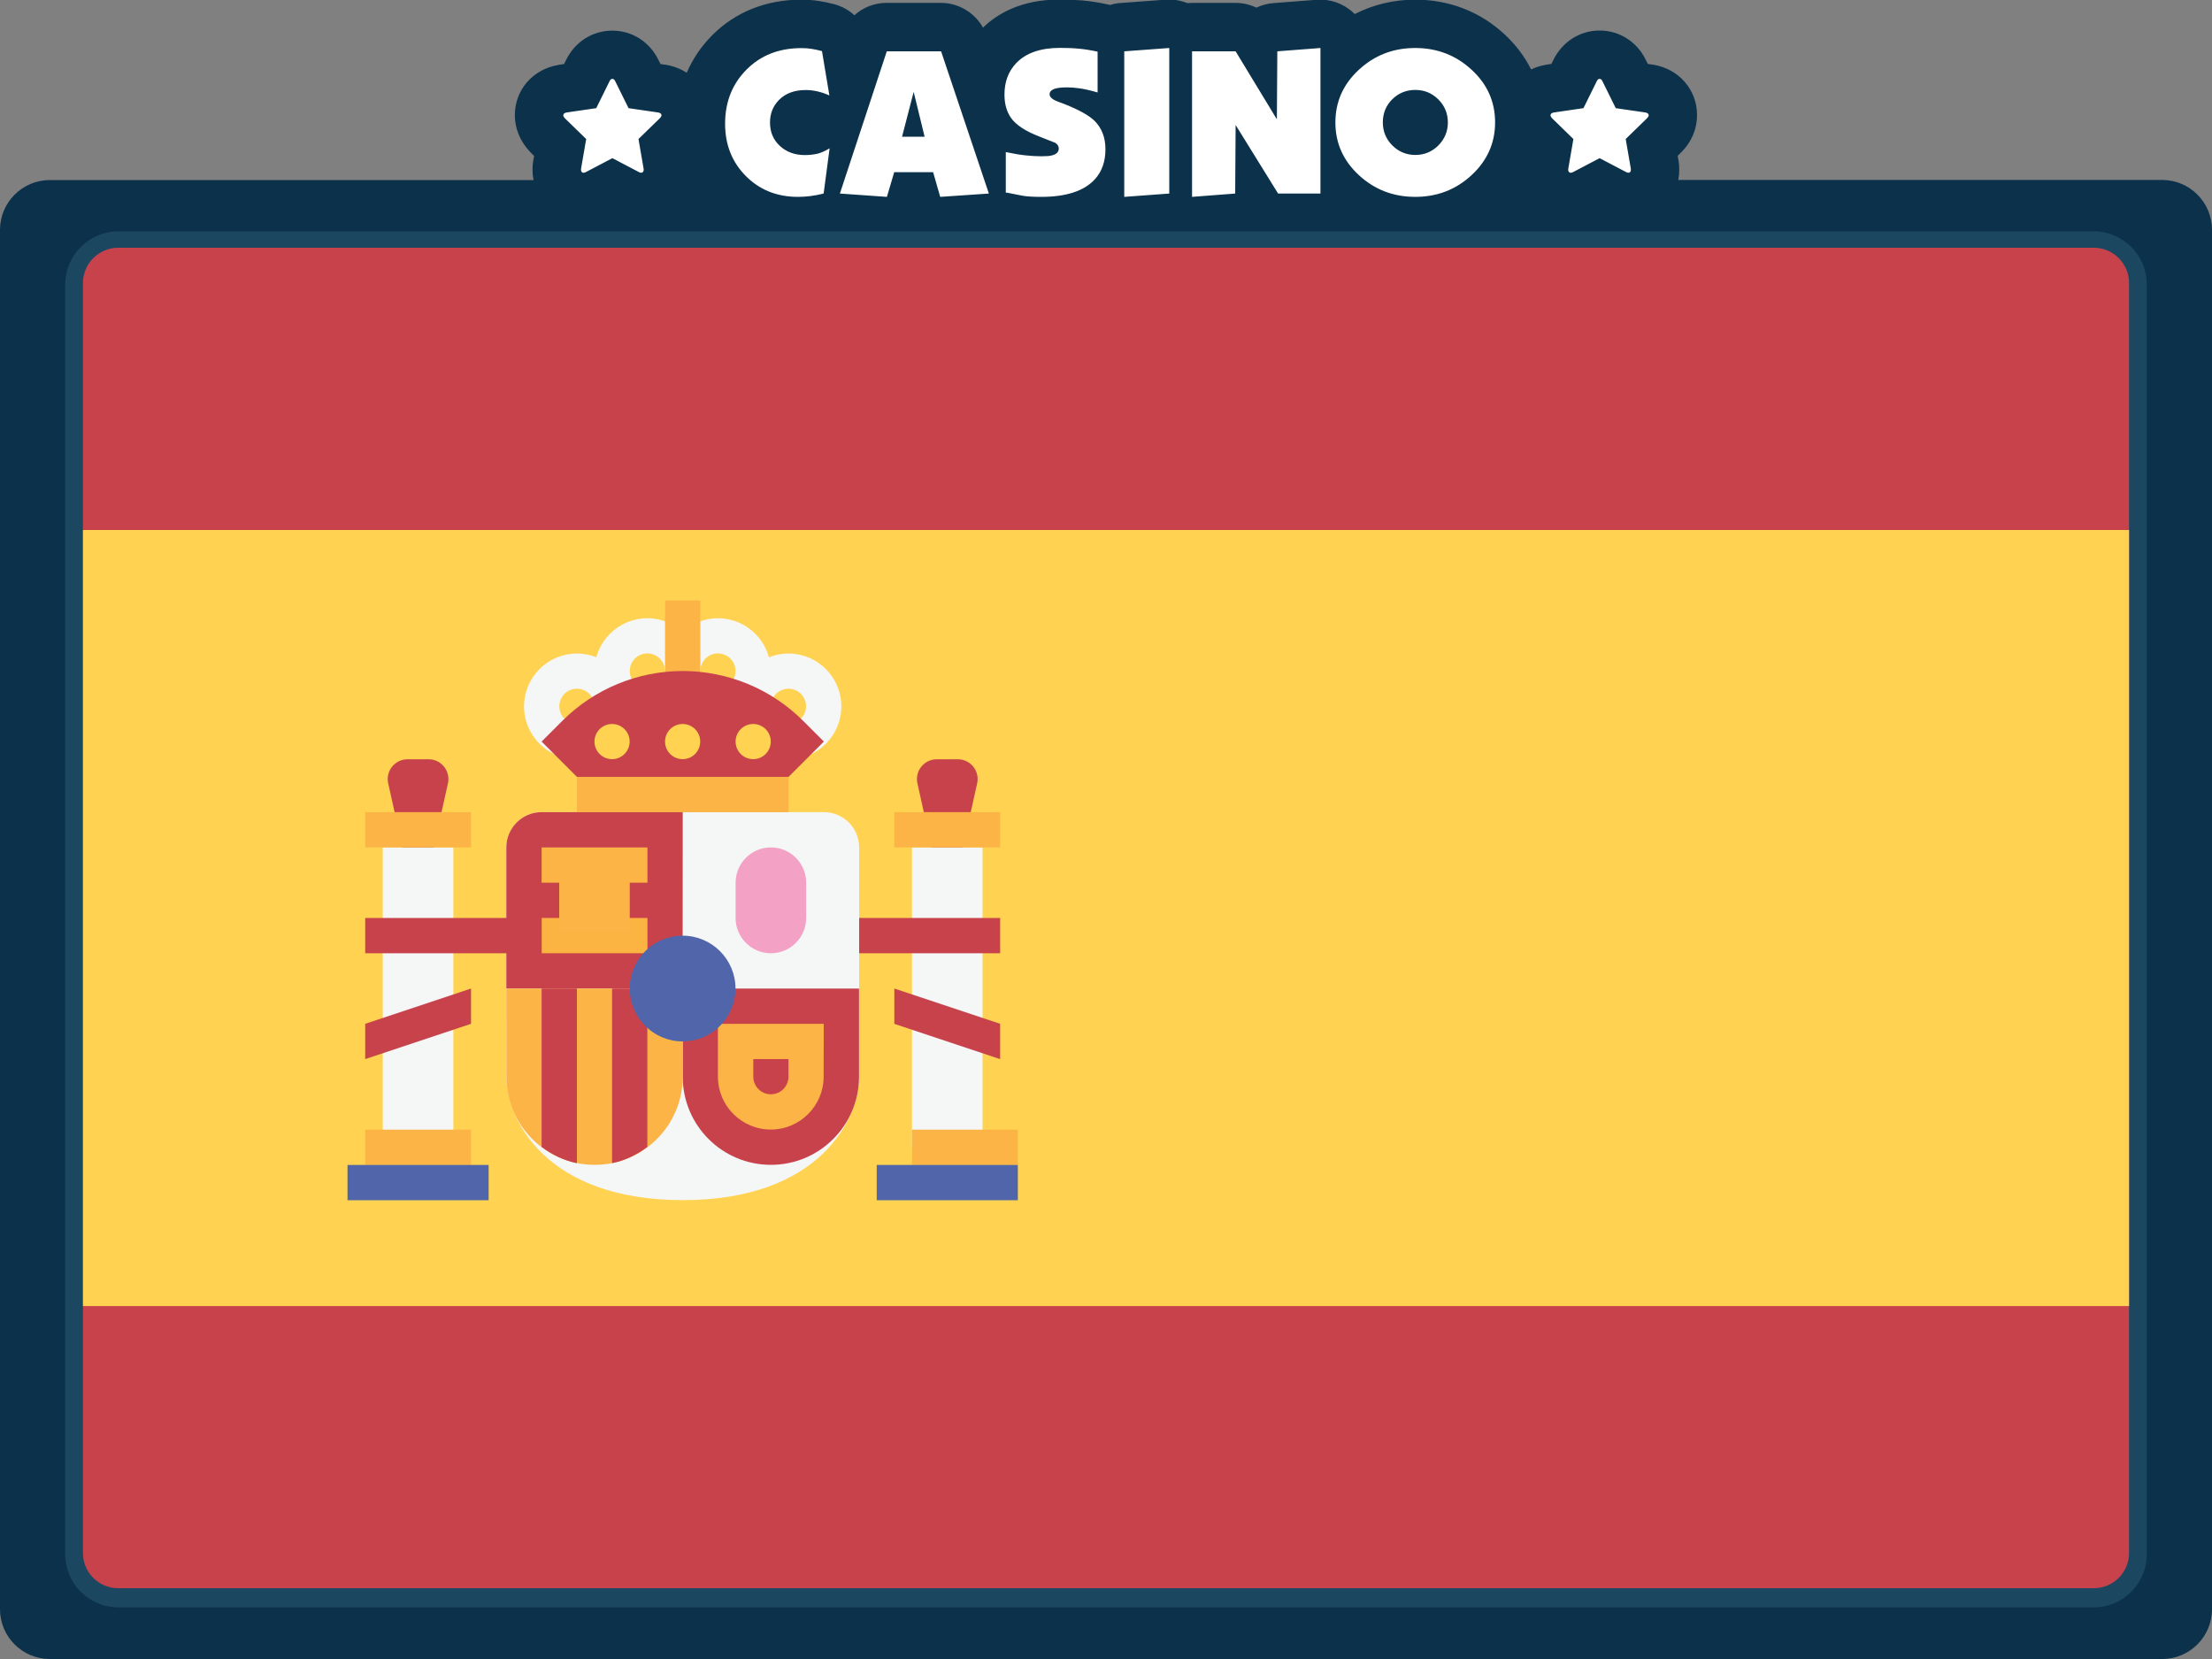 <?xml version="1.0" encoding="utf-8"?>
<!-- Generator: Adobe Illustrator 19.0.0, SVG Export Plug-In . SVG Version: 6.00 Build 0)  -->
<svg version="1.1" id="Слой_1" xmlns="http://www.w3.org/2000/svg" xmlns:xlink="http://www.w3.org/1999/xlink" x="0px" y="0px"
	 width="2000px" height="1500px" viewBox="0 0 2000 1500" style="enable-background:new 0 0 2000 1500;" xml:space="preserve">
<rect x="0" y="0" width="2000" height="1500" fill="#808080" stroke="none"/>
<style type="text/css">
	.st0{fill:#0C314B;}
	.st1{fill:#1C4760;}
	.st2{fill:#FFFFFF;}
	.st3{fill:#C8424C;}
	.st4{fill:#FFD351;}
	.st5{fill:#F5F6F6;}
	.st6{fill:#FBB445;}
	.st7{fill:#FBB342;}
	.st8{fill:#5165AB;}
	.st9{fill:#F3A1C5;}
</style>
<g id="background">
	<path id="bg" class="st0" d="M1955,162.7h-437.6c0.6-3,0.9-6.1,0.9-9.3c0-2.8-0.2-5.5-0.6-8.1c0-0.1,0-0.2-0.1-0.3l-0.7-4.1
		l2.9-2.9c0.1-0.1,0.3-0.3,0.4-0.4c9.2-9.1,14.2-21,14.2-33.5c0-22.9-16.2-41.7-39.5-45.6c-0.3,0-0.6-0.1-0.9-0.1l-4.1-0.6l-1.7-3.4
		c-8-16.6-23.9-26.8-41.9-26.8s-33.9,10.3-41.9,26.8l-1.7,3.4l-4.1,0.6c-0.3,0-0.6,0.1-1,0.2c-4.7,0.8-9.2,2.2-13.2,4.2
		c-5.9-11.7-14-22.5-24.3-32c-22.1-20.4-49.9-31.1-80.5-31.1c-19.6,0-38.1,4.5-54.7,13c-0.5-0.5-1-1-1.5-1.4
		c-8.9-8.3-20.9-12.4-33-11.5l-39,3c-5.5,0.4-10.8,1.9-15.5,4.1c-5.8-2.8-12.2-4.3-18.8-4.3h-39.4c-1.4,0-2.8,0.1-4.2,0.2
		c-6.2-2.5-12.9-3.6-19.6-3.1l-40.7,3c-3.3,0.2-6.6,0.9-9.6,1.8c-0.8-0.2-1.7-0.4-2.5-0.6c-8.3-1.8-15.6-2.9-22.5-3.5
		c-6.2-0.5-13.2-0.8-20.7-0.8C922.6-0.4,901,13,888.8,25c-7.6-13.6-22.1-22.4-38.1-22.4h-49.1c-11,0-21.3,4.1-29.1,11.2
		C767.3,9,761,5.5,753.9,3.7c-4.7-1.2-9.3-2.2-13.5-2.8c-5-0.8-10.4-1.2-16-1.2c-31.8,0-59.7,11.2-80.7,32.4
		c-9.8,9.9-17.4,21.2-22.8,33.7c-5.4-3.5-11.8-6-18.7-7.2c-0.3,0-0.6-0.1-0.9-0.1l-4.1-0.6l-1.7-3.4c-8-16.6-23.9-26.8-41.9-26.8
		s-33.9,10.2-41.9,26.8l-1.7,3.4l-4.1,0.6c-0.3,0-0.6,0.1-1,0.2c-23.2,3.9-39.4,22.6-39.4,45.5c0,11.8,4.7,23.3,13.1,32.4
		c0.5,0.5,1,1,1.4,1.5l2.9,2.9l-0.7,4c-0.1,0.7-0.2,1.3-0.3,2c-0.2,1.2-0.4,3.5-0.4,6.5c0,3.2,0.3,6.3,0.9,9.3H45
		c-24.8,0-45,20.2-45,45V1455c0,24.8,20.2,45,45,45h1910c24.8,0,45-20.2,45-45V207.7C2000,183,1979.8,162.7,1955,162.7z"/>
	<path id="frame" class="st1" d="M1893.1,209.2H106.9c-26.4,0-47.9,21.5-47.9,47.9v1148.3c0,26.4,21.5,47.9,47.9,47.9h1786.2
		c26.4,0,47.9-21.5,47.9-47.9V257.1C1941,230.7,1919.5,209.2,1893.1,209.2z"/>
	<path id="casino" class="st2" d="M750.1,134.1l-5.4,40.9c-8,2-15.7,3-23.2,3c-19,0-34.7-6.3-47.2-18.9
		c-12.5-12.6-18.7-28.4-18.7-47.2c0-19.6,6.4-35.9,19.3-48.9c12.9-13,29.4-19.5,49.7-19.5c3.4,0,6.5,0.2,9.3,0.7
		c2.8,0.4,5.9,1.1,9.3,2l6.7,40.1c-7.1-3.2-14.2-4.9-21.4-4.9c-10.4,0-18.5,3.1-24.4,9.2c-5.2,5.4-7.9,12.1-7.9,20.2
		c0,8.6,3,15.7,9,21.2s13.5,8.2,22.5,8.2c3.7,0,7.4-0.4,11-1.1C742.2,138.2,746,136.6,750.1,134.1z M894.1,175l-44,3l-6.4-22.3
		h-35.2l-6.6,22.3l-42.5-3l42.4-128.6h49.1L894.1,175z M836,123.6l-9.9-40.5l-10.5,40.5H836z M999.5,134.9c0,11-3.1,20-9.4,27
		c-9.6,10.7-25.9,16.1-48.7,16.1c-6.7,0-12.3-0.3-16.7-1c-5.9-1.2-10.6-2.1-14.2-2.8h-1.1v-36.7c7.1,1.5,13.1,2.5,18.1,3
		c4.9,0.5,9.6,0.8,14,0.8s7.6-0.2,9.6-0.8c4.1-1,6.2-3.1,6.2-6.2c0-2-1-3.7-3-5.1c-0.1-0.1-4.9-2-14.2-5.6
		c-12.7-4.9-21.4-10.5-25.9-16.9c-4-5.6-6-12.7-6-21.2c0-11.6,3.6-21.1,10.7-28.5c8.7-9.1,21.9-13.7,39.4-13.7
		c6.2,0,11.9,0.2,16.9,0.7c5,0.4,10.7,1.3,17.2,2.7v36.9c-6.5-1.9-11.9-3.1-16.1-3.7c-4.2-0.6-8.1-0.9-11.4-0.9
		c-5.6,0-9.7,0.5-12.2,1.6s-3.7,2.6-3.7,4.6c0,2.5,2.4,4.7,7.3,6.6c2.2,0.9,4.6,1.8,6.9,2.6c12.5,5,21.3,9.9,26.4,14.8
		C996.1,115.7,999.5,124.2,999.5,134.9z M1057.2,175l-40.7,3V46.4l40.7-3V175z M1193.8,175h-38.2l-38.4-62l-0.4,62l-39,3V46.4h39.4
		l37.3,61.5l0.4-61.5l39-3V175H1193.8z M1351.8,110.7c0,18.6-7.1,34.5-21.2,47.6c-14.1,13.1-31.1,19.7-51,19.7
		c-19.7,0-36.7-6.5-50.9-19.6c-14.2-13.1-21.3-29-21.3-47.7s7.1-34.6,21.3-47.7c14.2-13.1,31.1-19.6,50.9-19.6
		c19.7,0,36.7,6.5,50.9,19.6C1344.7,76,1351.8,91.9,1351.8,110.7z M1309.1,110.7c0-8.1-2.9-15.1-8.6-20.8
		c-5.7-5.7-12.7-8.6-20.8-8.6c-8.1,0-15.1,2.8-20.8,8.4c-5.7,5.6-8.6,12.6-8.6,21c0,8.1,2.9,15.1,8.6,20.8
		c5.7,5.7,12.7,8.6,20.8,8.6c8.1,0,15.1-2.9,20.8-8.6C1306.2,125.7,1309.1,118.8,1309.1,110.7z M1490.7,104.2c0,0.8-0.5,1.6-1.4,2.6
		l-19.4,18.9l4.6,26.7c0,0.3,0.1,0.6,0.1,1.1c0,0.8-0.2,1.4-0.6,1.9s-0.9,0.8-1.6,0.8s-1.4-0.2-2.1-0.6l-24-12.6l-24,12.6
		c-0.8,0.4-1.5,0.6-2.1,0.6c-0.8,0-1.3-0.3-1.7-0.8c-0.4-0.5-0.6-1.1-0.6-1.9c0-0.2,0-0.6,0.1-1.1l4.6-26.7l-19.4-18.9
		c-0.9-1-1.3-1.8-1.3-2.6c0-1.3,1-2.1,3-2.5l26.8-3.9l12-24.3c0.7-1.5,1.5-2.2,2.6-2.2s1.9,0.7,2.6,2.2l12,24.3l26.8,3.9
		C1489.7,102.1,1490.7,102.9,1490.7,104.2z M598.1,104.2c0,0.8-0.5,1.6-1.4,2.6l-19.4,18.9l4.6,26.7c0,0.3,0.1,0.6,0.1,1.1
		c0,0.8-0.2,1.4-0.6,1.9c-0.4,0.5-0.9,0.8-1.6,0.8c-0.7,0-1.4-0.2-2.1-0.6l-24-12.6l-24,12.6c-0.8,0.4-1.5,0.6-2.1,0.6
		c-0.8,0-1.3-0.3-1.7-0.8s-0.6-1.1-0.6-1.9c0-0.2,0-0.6,0.1-1.1l4.6-26.7l-19.4-18.9c-0.9-1-1.3-1.8-1.3-2.6c0-1.3,1-2.1,3-2.5
		l26.8-3.9l12-24.3c0.7-1.5,1.5-2.2,2.6-2.2s1.9,0.7,2.6,2.2l12,24.3l26.8,3.9C597.1,102.1,598.1,102.9,598.1,104.2z"/>
</g>
<g id="country">
	<g id="spain">
		<path id="XMLID_344_" class="st3" d="M106.9,1436h1786.2c17.6,0,31.9-14.3,31.9-31.9V255.9c0-17.6-14.3-31.9-31.9-31.9H106.9
			C89.3,224,75,238.3,75,255.9v1148.3C75,1421.8,89.3,1436,106.9,1436z"/>
		<rect id="XMLID_343_" x="75" y="479.2" class="st4" width="1850" height="701.7"/>
		<path id="XMLID_342_" class="st3" d="M856.5,830l27-121.7c2.5-11.2-6-21.8-17.5-21.8h-19c-11.5,0-20,10.6-17.5,21.8L856.5,830z"/>
		<rect id="XMLID_341_" x="824.6" y="766.2" class="st5" width="63.8" height="271.1"/>
		<rect id="XMLID_340_" x="808.6" y="734.3" class="st6" width="95.7" height="31.9"/>
		<g>
			<rect id="XMLID_339_" x="744.8" y="830" class="st3" width="159.5" height="31.9"/>
			<polygon id="XMLID_338_" class="st3" points="904.3,957.6 808.6,925.7 808.6,893.8 904.3,925.7 			"/>
			<path id="XMLID_337_" class="st3" d="M378,830l27-121.7c2.5-11.2-6-21.8-17.5-21.8h-19c-11.5,0-20,10.6-17.5,21.8L378,830z"/>
		</g>
		<path id="XMLID_336_" class="st5" d="M489.7,734.3c-17.6,0-31.9,14.3-31.9,31.9v207.3c0,38.8,36.2,111.6,159.5,111.6
			s159.5-72.9,159.5-111.6V766.2c0-17.6-14.3-31.9-31.9-31.9H489.7z"/>
		<g>
			<path id="XMLID_335_" class="st3" d="M617.2,893.8H457.8V766.2c0-17.6,14.3-31.9,31.9-31.9h127.6L617.2,893.8L617.2,893.8z"/>
			<path id="XMLID_334_" class="st3" d="M617.2,893.8h159.5v79.7c0,44-35.7,79.7-79.7,79.7l0,0c-44,0-79.7-35.7-79.7-79.7
				L617.2,893.8L617.2,893.8z"/>
		</g>
		<path id="XMLID_333_" class="st6" d="M457.8,893.8h159.5v79.7c0,44-35.7,79.7-79.7,79.7l0,0c-44,0-79.7-35.7-79.7-79.7
			L457.8,893.8L457.8,893.8z"/>
		<g>
			<path id="XMLID_332_" class="st3" d="M585.3,1037V893.8h-31.9v157.9C565.3,1049.3,576,1044,585.3,1037z"/>
			<path id="XMLID_331_" class="st3" d="M521.6,1051.7V893.8h-31.9V1037C499,1044,509.7,1049.3,521.6,1051.7z"/>
		</g>
		<rect id="XMLID_330_" x="489.7" y="830" class="st7" width="95.7" height="31.9"/>
		<g>
			<rect id="XMLID_329_" x="489.7" y="766.2" class="st6" width="95.7" height="31.9"/>
			<rect id="XMLID_328_" x="505.6" y="785.2" class="st6" width="63.8" height="57.8"/>
		</g>
		<rect id="XMLID_327_" x="346.1" y="766.2" class="st5" width="63.8" height="271.1"/>
		<g>
			<rect id="XMLID_326_" x="330.2" y="1021.4" class="st6" width="95.7" height="31.9"/>
			<rect id="XMLID_325_" x="330.2" y="734.3" class="st6" width="95.7" height="31.9"/>
		</g>
		<rect id="XMLID_324_" x="314.2" y="1053.3" class="st8" width="127.6" height="31.9"/>
		<rect id="XMLID_323_" x="824.6" y="1021.4" class="st6" width="95.7" height="31.9"/>
		<rect id="XMLID_322_" x="792.7" y="1053.3" class="st8" width="127.6" height="31.9"/>
		<rect id="XMLID_321_" x="521.6" y="702.4" class="st6" width="191.4" height="31.9"/>
		<rect id="XMLID_320_" x="601.3" y="606.7" class="st7" width="31.9" height="95.7"/>
		<g>
			<path class="st5" d="M585.3,654.6c-26.4,0-47.8-21.5-47.8-47.8c0-26.4,21.5-47.8,47.8-47.8c26.4,0,47.8,21.5,47.8,47.8
				C633.2,633.1,611.7,654.6,585.3,654.6z M585.3,590.8c-8.8,0-15.9,7.1-15.9,15.9c0,8.8,7.1,15.9,15.9,15.9s15.9-7.1,15.9-15.9
				C601.3,597.9,594.1,590.8,585.3,590.8z"/>
			<path class="st5" d="M649.1,654.6c-26.4,0-47.8-21.5-47.8-47.8c0-26.4,21.5-47.8,47.8-47.8c26.4,0,47.8,21.5,47.8,47.8
				S675.5,654.6,649.1,654.6z M649.1,590.8c-8.8,0-15.9,7.1-15.9,15.9c0,8.8,7.1,15.9,15.9,15.9c8.8,0,15.9-7.1,15.9-15.9
				C665.1,597.9,657.9,590.8,649.1,590.8z"/>
			<path class="st5" d="M712.9,686.5c-26.4,0-47.8-21.5-47.8-47.8c0-26.4,21.5-47.8,47.8-47.8c26.4,0,47.8,21.5,47.8,47.8
				S739.3,686.5,712.9,686.5z M712.9,622.7c-8.8,0-15.9,7.1-15.9,15.9c0,8.8,7.1,15.9,15.9,15.9c8.8,0,15.9-7.1,15.9-15.9
				S721.7,622.7,712.9,622.7z"/>
			<path class="st5" d="M521.6,686.5c-26.4,0-47.8-21.5-47.8-47.8c0-26.4,21.5-47.8,47.8-47.8c26.4,0,47.8,21.5,47.8,47.8
				C569.4,665,547.9,686.5,521.6,686.5z M521.6,622.7c-8.8,0-15.9,7.1-15.9,15.9c0,8.8,7.1,15.9,15.9,15.9s15.9-7.2,15.9-16
				C537.5,629.8,530.4,622.7,521.6,622.7z"/>
		</g>
		<path class="st6" d="M712.9,957.6v15.9c0,8.8-7.2,15.9-15.9,15.9c-8.8,0-15.9-7.2-15.9-15.9v-15.9H712.9 M744.8,925.7h-95.7v47.8
			c0,26.4,21.5,47.8,47.8,47.8c26.4,0,47.8-21.5,47.8-47.8L744.8,925.7L744.8,925.7z"/>
		<path id="XMLID_309_" class="st9" d="M697,861.9L697,861.9c-17.6,0-31.9-14.3-31.9-31.9v-31.9c0-17.6,14.3-31.9,31.9-31.9l0,0
			c17.6,0,31.9,14.3,31.9,31.9V830C728.9,847.6,714.6,861.9,697,861.9z"/>
		<circle id="XMLID_308_" class="st8" cx="617.2" cy="893.8" r="47.8"/>
		<rect id="XMLID_307_" x="601.3" y="542.9" class="st6" width="31.9" height="95.7"/>
		<path id="XMLID_306_" class="st3" d="M521.6,702.4l-31.9-31.9l18.7-18.7c28.9-28.9,68.1-45.1,108.9-45.1l0,0
			c40.8,0,80,16.2,108.9,45.1l18.7,18.7L713,702.4H521.6z"/>
		<g>
			<circle id="XMLID_305_" class="st4" cx="617.2" cy="670.5" r="15.9"/>
			<circle id="XMLID_304_" class="st4" cx="553.4" cy="670.5" r="15.9"/>
			<circle id="XMLID_303_" class="st4" cx="681" cy="670.5" r="15.9"/>
		</g>
		<g>
			<rect id="XMLID_302_" x="330.2" y="830" class="st3" width="159.5" height="31.9"/>
			<polygon id="XMLID_301_" class="st3" points="330.2,957.6 425.9,925.7 425.9,893.8 330.2,925.7 			"/>
		</g>
	</g>
</g>
</svg>
